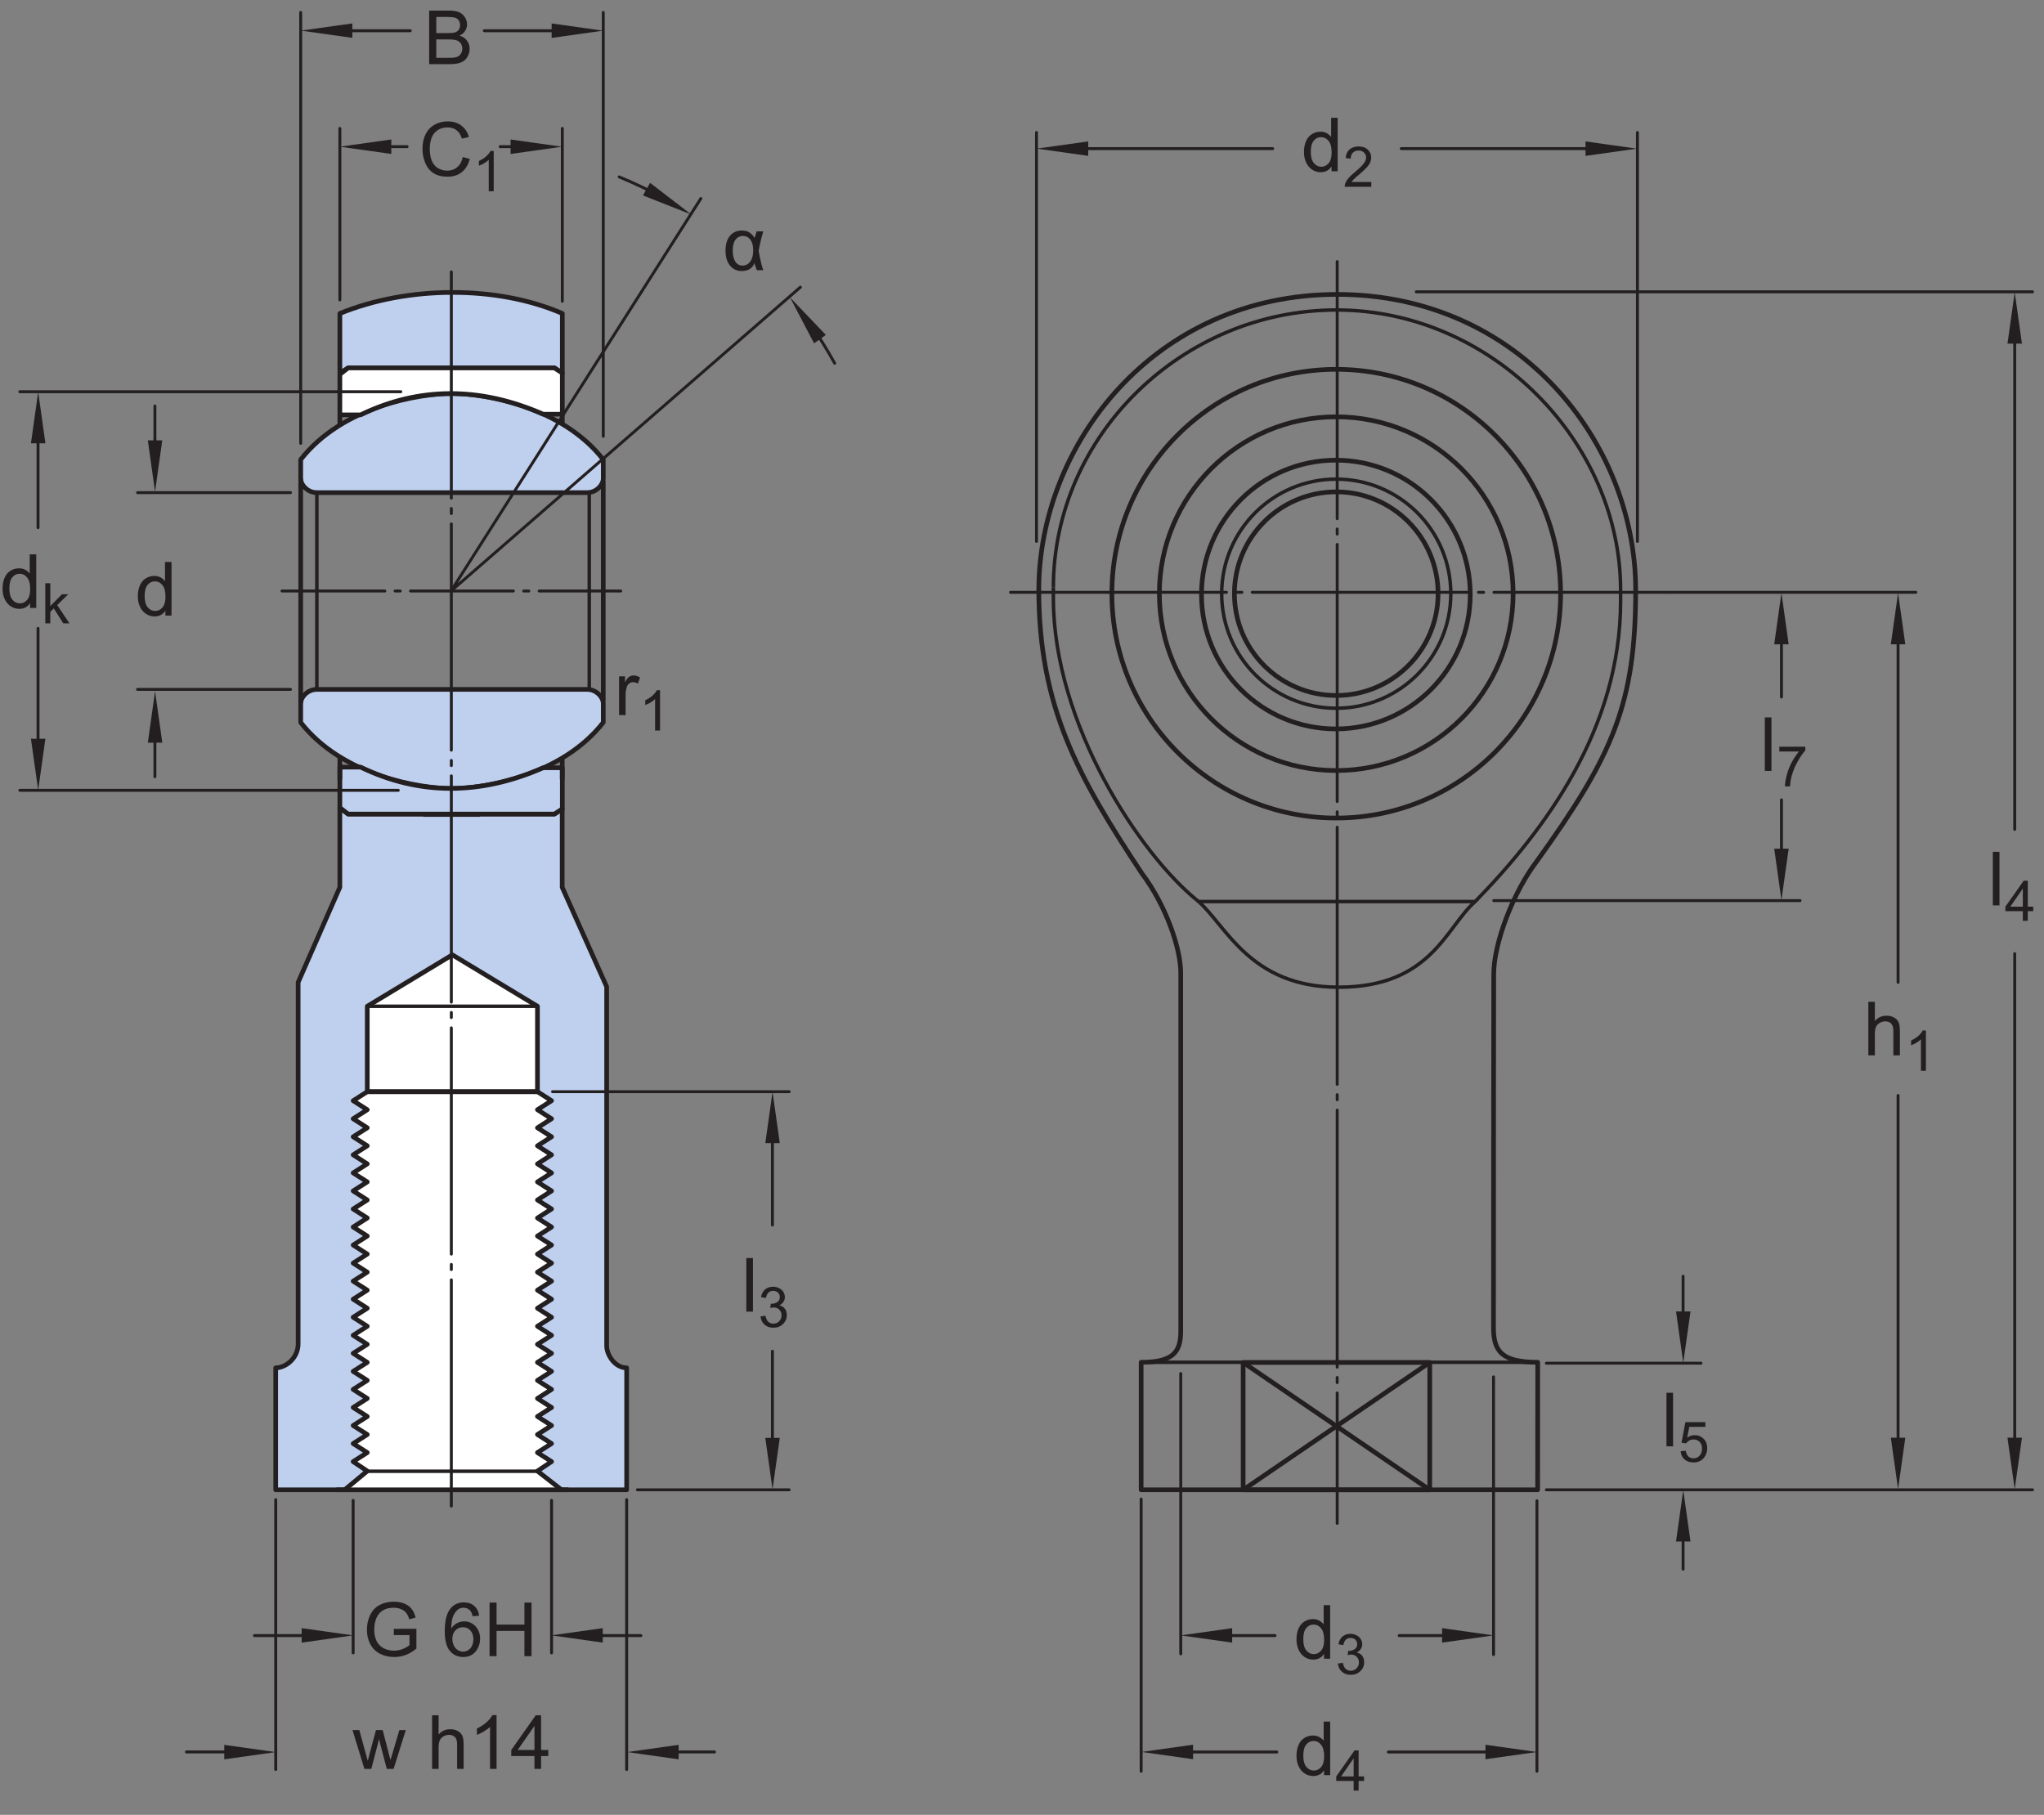 <?xml version="1.0" encoding="UTF-8"?>
<svg xmlns="http://www.w3.org/2000/svg" xmlns:xlink="http://www.w3.org/1999/xlink" width="327.898pt" height="291.15pt" viewBox="0 0 327.898 291.15" version="1.1">
<rect x="0" y="0" width="327.898" height="291.15" fill="#808080" stroke="none"/>
<defs>
<g>
<symbol overflow="visible" id="glyph0-0">
<path style="stroke:none;" d="M 1.5 0 L 1.5 -7.5 L 7.5 -7.5 L 7.5 0 Z M 1.688 -0.188 L 7.312 -0.188 L 7.312 -7.312 L 1.688 -7.312 Z M 1.688 -0.188 "/>
</symbol>
<symbol overflow="visible" id="glyph0-1">
<path style="stroke:none;" d="M 4.828 0 L 4.828 -0.781 C 4.43 -0.164 3.852 0.141 3.094 0.141 C 2.594 0.141 2.133 0.004 1.719 -0.266 C 1.301 -0.547 0.977 -0.93 0.75 -1.422 C 0.52 -1.91 0.406 -2.473 0.406 -3.109 C 0.406 -3.723 0.508 -4.285 0.719 -4.797 C 0.926 -5.305 1.238 -5.691 1.656 -5.953 C 2.07 -6.223 2.535 -6.359 3.047 -6.359 C 3.422 -6.359 3.754 -6.281 4.047 -6.125 C 4.336 -5.969 4.578 -5.766 4.766 -5.516 L 4.766 -8.594 L 5.812 -8.594 L 5.812 0 Z M 1.5 -3.109 C 1.5 -2.305 1.664 -1.707 2 -1.312 C 2.332 -0.926 2.727 -0.734 3.188 -0.734 C 3.645 -0.734 4.035 -0.922 4.359 -1.297 C 4.68 -1.672 4.844 -2.242 4.844 -3.016 C 4.844 -3.867 4.676 -4.492 4.344 -4.891 C 4.02 -5.285 3.617 -5.484 3.141 -5.484 C 2.672 -5.484 2.281 -5.289 1.969 -4.906 C 1.656 -4.531 1.5 -3.93 1.5 -3.109 Z M 1.5 -3.109 "/>
</symbol>
<symbol overflow="visible" id="glyph0-2">
<path style="stroke:none;" d="M 0.875 0 L 0.875 -8.594 L 4.109 -8.594 C 4.766 -8.594 5.289 -8.504 5.688 -8.328 C 6.082 -8.148 6.391 -7.879 6.609 -7.516 C 6.836 -7.16 6.953 -6.785 6.953 -6.391 C 6.953 -6.023 6.852 -5.68 6.656 -5.359 C 6.457 -5.035 6.156 -4.773 5.75 -4.578 C 6.27 -4.422 6.664 -4.156 6.938 -3.781 C 7.219 -3.414 7.359 -2.984 7.359 -2.484 C 7.359 -2.086 7.273 -1.711 7.109 -1.359 C 6.941 -1.016 6.734 -0.75 6.484 -0.562 C 6.234 -0.375 5.914 -0.234 5.531 -0.141 C 5.156 -0.047 4.695 0 4.156 0 Z M 2.016 -4.984 L 3.875 -4.984 C 4.375 -4.984 4.734 -5.016 4.953 -5.078 C 5.242 -5.16 5.461 -5.301 5.609 -5.5 C 5.754 -5.707 5.828 -5.961 5.828 -6.266 C 5.828 -6.547 5.758 -6.797 5.625 -7.016 C 5.488 -7.234 5.289 -7.379 5.031 -7.453 C 4.781 -7.535 4.348 -7.578 3.734 -7.578 L 2.016 -7.578 Z M 2.016 -1.016 L 4.156 -1.016 C 4.52 -1.016 4.773 -1.031 4.922 -1.062 C 5.191 -1.102 5.41 -1.176 5.578 -1.281 C 5.754 -1.395 5.898 -1.555 6.016 -1.766 C 6.129 -1.973 6.188 -2.211 6.188 -2.484 C 6.188 -2.805 6.102 -3.086 5.938 -3.328 C 5.781 -3.566 5.555 -3.734 5.266 -3.828 C 4.973 -3.922 4.551 -3.969 4 -3.969 L 2.016 -3.969 Z M 2.016 -1.016 "/>
</symbol>
<symbol overflow="visible" id="glyph0-3">
<path style="stroke:none;" d="M 0.781 0 L 0.781 -6.219 L 1.734 -6.219 L 1.734 -5.281 C 1.973 -5.719 2.191 -6.004 2.391 -6.141 C 2.598 -6.285 2.828 -6.359 3.078 -6.359 C 3.43 -6.359 3.789 -6.25 4.156 -6.031 L 3.797 -5.047 C 3.535 -5.203 3.281 -5.281 3.031 -5.281 C 2.789 -5.281 2.578 -5.207 2.391 -5.062 C 2.211 -4.926 2.086 -4.734 2.016 -4.484 C 1.891 -4.109 1.828 -3.703 1.828 -3.266 L 1.828 0 Z M 0.781 0 "/>
</symbol>
<symbol overflow="visible" id="glyph0-4">
<path style="stroke:none;" d="M 0.766 0 L 0.766 -8.594 L 1.828 -8.594 L 1.828 0 Z M 0.766 0 "/>
</symbol>
<symbol overflow="visible" id="glyph0-5">
<path style="stroke:none;" d="M 7.062 -3.016 L 8.188 -2.719 C 7.945 -1.789 7.52 -1.082 6.906 -0.594 C 6.289 -0.102 5.535 0.141 4.641 0.141 C 3.711 0.141 2.957 -0.047 2.375 -0.422 C 1.789 -0.797 1.348 -1.336 1.047 -2.047 C 0.742 -2.766 0.594 -3.535 0.594 -4.359 C 0.594 -5.254 0.766 -6.035 1.109 -6.703 C 1.453 -7.367 1.938 -7.875 2.562 -8.219 C 3.195 -8.562 3.895 -8.734 4.656 -8.734 C 5.508 -8.734 6.227 -8.516 6.812 -8.078 C 7.406 -7.641 7.816 -7.023 8.047 -6.234 L 6.922 -5.969 C 6.723 -6.594 6.43 -7.047 6.047 -7.328 C 5.672 -7.617 5.195 -7.766 4.625 -7.766 C 3.969 -7.766 3.414 -7.602 2.969 -7.281 C 2.531 -6.969 2.219 -6.547 2.031 -6.016 C 1.852 -5.484 1.766 -4.93 1.766 -4.359 C 1.766 -3.629 1.867 -2.992 2.078 -2.453 C 2.297 -1.91 2.629 -1.504 3.078 -1.234 C 3.523 -0.961 4.016 -0.828 4.547 -0.828 C 5.18 -0.828 5.719 -1.008 6.156 -1.375 C 6.602 -1.738 6.906 -2.285 7.062 -3.016 Z M 7.062 -3.016 "/>
</symbol>
<symbol overflow="visible" id="glyph0-6">
<path style="stroke:none;" d="M 0.797 0 L 0.797 -8.594 L 1.844 -8.594 L 1.844 -5.516 C 2.332 -6.078 2.953 -6.359 3.703 -6.359 C 4.172 -6.359 4.57 -6.266 4.906 -6.078 C 5.25 -5.898 5.492 -5.648 5.641 -5.328 C 5.785 -5.016 5.859 -4.551 5.859 -3.938 L 5.859 0 L 4.812 0 L 4.812 -3.938 C 4.812 -4.469 4.695 -4.852 4.469 -5.094 C 4.238 -5.332 3.914 -5.453 3.5 -5.453 C 3.188 -5.453 2.891 -5.367 2.609 -5.203 C 2.336 -5.047 2.141 -4.828 2.016 -4.547 C 1.898 -4.273 1.844 -3.895 1.844 -3.406 L 1.844 0 Z M 0.797 0 "/>
</symbol>
<symbol overflow="visible" id="glyph0-7">
<path style="stroke:none;" d="M 4.953 -3.375 L 4.953 -4.375 L 8.578 -4.391 L 8.578 -1.203 C 8.023 -0.754 7.453 -0.414 6.859 -0.188 C 6.266 0.031 5.656 0.141 5.031 0.141 C 4.188 0.141 3.414 -0.035 2.719 -0.391 C 2.031 -0.754 1.508 -1.273 1.156 -1.953 C 0.812 -2.641 0.641 -3.406 0.641 -4.25 C 0.641 -5.094 0.812 -5.875 1.156 -6.594 C 1.508 -7.32 2.016 -7.859 2.672 -8.203 C 3.328 -8.555 4.082 -8.734 4.938 -8.734 C 5.562 -8.734 6.125 -8.633 6.625 -8.438 C 7.125 -8.238 7.516 -7.957 7.797 -7.594 C 8.086 -7.238 8.305 -6.77 8.453 -6.188 L 7.438 -5.906 C 7.301 -6.344 7.133 -6.688 6.938 -6.938 C 6.75 -7.188 6.477 -7.383 6.125 -7.531 C 5.77 -7.688 5.379 -7.766 4.953 -7.766 C 4.43 -7.766 3.977 -7.688 3.594 -7.531 C 3.219 -7.375 2.91 -7.164 2.672 -6.906 C 2.441 -6.645 2.266 -6.359 2.141 -6.047 C 1.922 -5.516 1.812 -4.941 1.812 -4.328 C 1.812 -3.555 1.941 -2.91 2.203 -2.391 C 2.473 -1.879 2.859 -1.5 3.359 -1.25 C 3.859 -1 4.395 -0.875 4.969 -0.875 C 5.457 -0.875 5.938 -0.969 6.406 -1.156 C 6.875 -1.352 7.227 -1.555 7.469 -1.766 L 7.469 -3.375 Z M 4.953 -3.375 "/>
</symbol>
<symbol overflow="visible" id="glyph0-8">
<path style="stroke:none;" d=""/>
</symbol>
<symbol overflow="visible" id="glyph0-9">
<path style="stroke:none;" d="M 5.969 -6.484 L 4.922 -6.406 C 4.828 -6.82 4.695 -7.125 4.531 -7.312 C 4.238 -7.613 3.883 -7.766 3.469 -7.766 C 3.133 -7.766 2.836 -7.672 2.578 -7.484 C 2.254 -7.234 1.992 -6.875 1.797 -6.406 C 1.609 -5.945 1.508 -5.289 1.5 -4.438 C 1.75 -4.82 2.055 -5.109 2.422 -5.297 C 2.797 -5.484 3.188 -5.578 3.594 -5.578 C 4.289 -5.578 4.883 -5.316 5.375 -4.797 C 5.875 -4.273 6.125 -3.609 6.125 -2.797 C 6.125 -2.254 6.004 -1.75 5.766 -1.281 C 5.535 -0.82 5.219 -0.469 4.812 -0.219 C 4.406 0.02 3.945 0.141 3.438 0.141 C 2.551 0.141 1.832 -0.18 1.281 -0.828 C 0.727 -1.473 0.453 -2.535 0.453 -4.016 C 0.453 -5.68 0.758 -6.891 1.375 -7.641 C 1.906 -8.297 2.625 -8.625 3.531 -8.625 C 4.207 -8.625 4.758 -8.43 5.188 -8.047 C 5.625 -7.672 5.883 -7.148 5.969 -6.484 Z M 1.672 -2.781 C 1.672 -2.414 1.742 -2.066 1.891 -1.734 C 2.047 -1.41 2.258 -1.16 2.531 -0.984 C 2.812 -0.805 3.109 -0.719 3.422 -0.719 C 3.859 -0.719 4.238 -0.895 4.562 -1.25 C 4.883 -1.613 5.047 -2.102 5.047 -2.719 C 5.047 -3.312 4.883 -3.781 4.562 -4.125 C 4.25 -4.469 3.852 -4.641 3.375 -4.641 C 2.895 -4.641 2.488 -4.469 2.156 -4.125 C 1.832 -3.781 1.672 -3.332 1.672 -2.781 Z M 1.672 -2.781 "/>
</symbol>
<symbol overflow="visible" id="glyph0-10">
<path style="stroke:none;" d="M 0.969 0 L 0.969 -8.594 L 2.094 -8.594 L 2.094 -5.062 L 6.562 -5.062 L 6.562 -8.594 L 7.703 -8.594 L 7.703 0 L 6.562 0 L 6.562 -4.047 L 2.094 -4.047 L 2.094 0 Z M 0.969 0 "/>
</symbol>
<symbol overflow="visible" id="glyph0-11">
<path style="stroke:none;" d="M 1.938 0 L 0.031 -6.219 L 1.125 -6.219 L 2.109 -2.625 L 2.484 -1.297 C 2.504 -1.359 2.613 -1.785 2.812 -2.578 L 3.797 -6.219 L 4.875 -6.219 L 5.812 -2.609 L 6.125 -1.422 L 6.484 -2.625 L 7.547 -6.219 L 8.578 -6.219 L 6.625 0 L 5.531 0 L 4.547 -3.734 L 4.297 -4.781 L 3.047 0 Z M 1.938 0 "/>
</symbol>
<symbol overflow="visible" id="glyph0-12">
<path style="stroke:none;" d="M 4.469 0 L 3.422 0 L 3.422 -6.719 C 3.16 -6.477 2.82 -6.234 2.406 -5.984 C 2 -5.742 1.633 -5.566 1.312 -5.453 L 1.312 -6.469 C 1.895 -6.75 2.406 -7.082 2.844 -7.469 C 3.289 -7.863 3.609 -8.25 3.797 -8.625 L 4.469 -8.625 Z M 4.469 0 "/>
</symbol>
<symbol overflow="visible" id="glyph0-13">
<path style="stroke:none;" d="M 3.875 0 L 3.875 -2.062 L 0.156 -2.062 L 0.156 -3.031 L 4.078 -8.594 L 4.938 -8.594 L 4.938 -3.031 L 6.094 -3.031 L 6.094 -2.062 L 4.938 -2.062 L 4.938 0 Z M 3.875 -3.031 L 3.875 -6.891 L 1.188 -3.031 Z M 3.875 -3.031 "/>
</symbol>
<symbol overflow="visible" id="glyph1-0">
<path style="stroke:none;" d="M 1.125 0 L 1.125 -5.625 L 5.625 -5.625 L 5.625 0 Z M 1.266 -0.141 L 5.484 -0.141 L 5.484 -5.484 L 1.266 -5.484 Z M 1.266 -0.141 "/>
</symbol>
<symbol overflow="visible" id="glyph1-1">
<path style="stroke:none;" d="M 3.359 0 L 2.562 0 L 2.562 -5.047 C 2.375 -4.859 2.125 -4.672 1.812 -4.484 C 1.5 -4.305 1.223 -4.176 0.984 -4.094 L 0.984 -4.859 C 1.422 -5.055 1.805 -5.301 2.141 -5.594 C 2.473 -5.895 2.707 -6.188 2.844 -6.469 L 3.359 -6.469 Z M 3.359 0 "/>
</symbol>
<symbol overflow="visible" id="glyph1-2">
<path style="stroke:none;" d="M 0.375 -1.703 L 1.172 -1.812 C 1.266 -1.363 1.414 -1.039 1.625 -0.844 C 1.844 -0.645 2.113 -0.547 2.438 -0.547 C 2.801 -0.547 3.109 -0.672 3.359 -0.922 C 3.617 -1.18 3.75 -1.504 3.75 -1.891 C 3.75 -2.254 3.629 -2.551 3.391 -2.781 C 3.16 -3.02 2.863 -3.141 2.5 -3.141 C 2.344 -3.141 2.156 -3.109 1.938 -3.047 L 2.031 -3.75 C 2.082 -3.738 2.125 -3.734 2.156 -3.734 C 2.488 -3.734 2.789 -3.82 3.062 -4 C 3.332 -4.176 3.469 -4.445 3.469 -4.812 C 3.469 -5.102 3.367 -5.344 3.172 -5.531 C 2.973 -5.719 2.719 -5.812 2.406 -5.812 C 2.102 -5.812 1.848 -5.711 1.641 -5.516 C 1.441 -5.328 1.312 -5.039 1.25 -4.656 L 0.453 -4.797 C 0.555 -5.328 0.773 -5.738 1.109 -6.031 C 1.453 -6.32 1.879 -6.469 2.391 -6.469 C 2.742 -6.469 3.066 -6.391 3.359 -6.234 C 3.66 -6.086 3.891 -5.883 4.047 -5.625 C 4.203 -5.363 4.281 -5.086 4.281 -4.797 C 4.281 -4.516 4.203 -4.258 4.047 -4.031 C 3.898 -3.801 3.68 -3.617 3.391 -3.484 C 3.773 -3.398 4.07 -3.219 4.281 -2.938 C 4.488 -2.664 4.594 -2.32 4.594 -1.906 C 4.594 -1.344 4.383 -0.863 3.969 -0.469 C 3.562 -0.082 3.047 0.109 2.422 0.109 C 1.859 0.109 1.391 -0.055 1.016 -0.391 C 0.641 -0.723 0.426 -1.16 0.375 -1.703 Z M 0.375 -1.703 "/>
</symbol>
<symbol overflow="visible" id="glyph1-3">
<path style="stroke:none;" d="M 0.594 0 L 0.594 -6.438 L 1.391 -6.438 L 1.391 -2.766 L 3.266 -4.672 L 4.281 -4.672 L 2.5 -2.938 L 4.469 0 L 3.484 0 L 1.953 -2.391 L 1.391 -1.844 L 1.391 0 Z M 0.594 0 "/>
</symbol>
<symbol overflow="visible" id="glyph1-4">
<path style="stroke:none;" d="M 0.422 -5.594 L 0.422 -6.359 L 4.594 -6.359 L 4.594 -5.75 C 4.188 -5.312 3.781 -4.727 3.375 -4 C 2.969 -3.281 2.656 -2.535 2.438 -1.766 C 2.281 -1.234 2.18 -0.645 2.141 0 L 1.328 0 C 1.336 -0.508 1.438 -1.117 1.625 -1.828 C 1.812 -2.547 2.082 -3.238 2.438 -3.906 C 2.801 -4.57 3.18 -5.133 3.578 -5.594 Z M 0.422 -5.594 "/>
</symbol>
<symbol overflow="visible" id="glyph1-5">
<path style="stroke:none;" d="M 2.906 0 L 2.906 -1.547 L 0.109 -1.547 L 0.109 -2.266 L 3.047 -6.438 L 3.703 -6.438 L 3.703 -2.266 L 4.578 -2.266 L 4.578 -1.547 L 3.703 -1.547 L 3.703 0 Z M 2.906 -2.266 L 2.906 -5.172 L 0.891 -2.266 Z M 2.906 -2.266 "/>
</symbol>
<symbol overflow="visible" id="glyph1-6">
<path style="stroke:none;" d="M 0.375 -1.688 L 1.203 -1.766 C 1.266 -1.359 1.406 -1.051 1.625 -0.844 C 1.852 -0.645 2.125 -0.547 2.438 -0.547 C 2.82 -0.547 3.145 -0.688 3.406 -0.969 C 3.676 -1.258 3.812 -1.641 3.812 -2.109 C 3.812 -2.566 3.68 -2.926 3.422 -3.188 C 3.172 -3.445 2.844 -3.578 2.438 -3.578 C 2.176 -3.578 1.941 -3.516 1.734 -3.391 C 1.535 -3.273 1.375 -3.129 1.25 -2.953 L 0.516 -3.047 L 1.141 -6.359 L 4.344 -6.359 L 4.344 -5.594 L 1.766 -5.594 L 1.422 -3.875 C 1.805 -4.133 2.211 -4.266 2.641 -4.266 C 3.203 -4.266 3.676 -4.07 4.062 -3.688 C 4.445 -3.301 4.641 -2.801 4.641 -2.188 C 4.641 -1.602 4.473 -1.098 4.141 -0.672 C 3.723 -0.148 3.156 0.109 2.438 0.109 C 1.852 0.109 1.375 -0.051 1 -0.375 C 0.633 -0.707 0.426 -1.145 0.375 -1.688 Z M 0.375 -1.688 "/>
</symbol>
<symbol overflow="visible" id="glyph1-7">
<path style="stroke:none;" d="M 4.531 -0.766 L 4.531 0 L 0.266 0 C 0.266 -0.188 0.297 -0.367 0.359 -0.547 C 0.473 -0.836 0.648 -1.125 0.891 -1.406 C 1.129 -1.688 1.473 -2.008 1.922 -2.375 C 2.617 -2.957 3.086 -3.414 3.328 -3.75 C 3.578 -4.082 3.703 -4.398 3.703 -4.703 C 3.703 -5.016 3.586 -5.273 3.359 -5.484 C 3.141 -5.703 2.852 -5.812 2.5 -5.812 C 2.113 -5.812 1.805 -5.695 1.578 -5.469 C 1.348 -5.238 1.234 -4.922 1.234 -4.516 L 0.422 -4.609 C 0.473 -5.211 0.68 -5.672 1.047 -5.984 C 1.41 -6.305 1.898 -6.469 2.516 -6.469 C 3.129 -6.469 3.613 -6.297 3.969 -5.953 C 4.332 -5.609 4.516 -5.188 4.516 -4.688 C 4.516 -4.426 4.461 -4.172 4.359 -3.922 C 4.254 -3.672 4.078 -3.406 3.828 -3.125 C 3.586 -2.852 3.188 -2.477 2.625 -2 C 2.145 -1.602 1.836 -1.332 1.703 -1.188 C 1.566 -1.039 1.457 -0.898 1.375 -0.766 Z M 4.531 -0.766 "/>
</symbol>
<symbol overflow="visible" id="glyph2-0">
<path style="stroke:none;" d="M 1.5 0 L 1.5 -7.5 L 7.5 -7.5 L 7.5 0 Z M 1.688 -0.188 L 7.312 -0.188 L 7.312 -7.312 L 1.688 -7.312 Z M 1.688 -0.188 "/>
</symbol>
<symbol overflow="visible" id="glyph2-1">
<path style="stroke:none;" d="M 5.406 -6.219 L 6.484 -6.219 C 6.211 -5.363 5.961 -4.328 5.734 -3.109 C 6.004 -1.598 6.254 -0.562 6.484 0 L 5.438 0 C 5.27 -0.395 5.145 -0.773 5.062 -1.141 C 4.738 -0.285 4.062 0.141 3.031 0.141 C 2.25 0.141 1.617 -0.148 1.141 -0.734 C 0.66 -1.328 0.422 -2.125 0.422 -3.125 C 0.422 -4.156 0.66 -4.953 1.141 -5.516 C 1.617 -6.078 2.254 -6.359 3.047 -6.359 C 3.535 -6.359 3.93 -6.258 4.234 -6.062 C 4.547 -5.863 4.832 -5.566 5.094 -5.172 C 5.125 -5.305 5.227 -5.656 5.406 -6.219 Z M 3.219 -5.484 C 2.719 -5.484 2.316 -5.281 2.016 -4.875 C 1.723 -4.469 1.578 -3.883 1.578 -3.125 C 1.578 -2.375 1.719 -1.785 2 -1.359 C 2.281 -0.941 2.664 -0.734 3.156 -0.734 C 3.645 -0.734 4.051 -0.941 4.375 -1.359 C 4.695 -1.773 4.859 -2.379 4.859 -3.172 C 4.859 -3.93 4.707 -4.504 4.406 -4.891 C 4.102 -5.285 3.707 -5.484 3.219 -5.484 Z M 3.219 -5.484 "/>
</symbol>
</g>
</defs>
<g id="surface1">
<path style=" stroke:none;fill-rule:nonzero;fill:rgb(74.864%,81.065%,93.063%);fill-opacity:1;" d="M 72.574 239.004 L 100.527 239.004 L 100.527 219.438 C 98.656 219.438 97.32 217.379 97.32 215.895 L 97.32 158.297 L 90.188 142.348 L 90.188 129.77 L 88.945 130.594 L 55.844 130.594 L 54.516 129.562 L 54.516 142.348 L 47.828 157.59 L 47.828 215.676 C 47.77 217.945 45.805 219.438 44.23 219.438 L 44.23 239.004 "/>
<path style="fill:none;stroke-width:7.48;stroke-linecap:butt;stroke-linejoin:round;stroke:rgb(13.73%,12.16%,12.549%);stroke-opacity:1;stroke-miterlimit:1;" d="M 725.742 521.461 L 1005.273 521.461 L 1005.273 717.125 C 986.562 717.125 973.203 737.711 973.203 752.555 L 973.203 1328.531 L 901.875 1488.023 L 901.875 1613.805 L 889.453 1605.562 L 558.438 1605.562 L 545.156 1615.875 L 545.156 1488.023 L 478.281 1335.602 L 478.281 754.742 C 477.695 732.047 458.047 717.125 442.305 717.125 L 442.305 521.461 Z M 725.742 521.461 " transform="matrix(0.1,0,0,-0.1,0,291.15)"/>
<path style=" stroke:none;fill-rule:nonzero;fill:rgb(74.864%,81.065%,93.063%);fill-opacity:1;" d="M 72.516 79.031 L 94.176 79.031 C 95.707 79.031 96.773 77.734 96.773 76.793 L 96.773 73.73 C 90.055 65.133 77.688 63.129 72.516 63.129 L 72.496 63.129 C 67.32 63.129 54.953 65.133 48.238 73.73 L 48.238 76.793 C 48.238 77.734 49.301 79.031 50.832 79.031 L 72.496 79.031 "/>
<path style="fill:none;stroke-width:7.48;stroke-linecap:butt;stroke-linejoin:round;stroke:rgb(13.73%,12.16%,12.549%);stroke-opacity:1;stroke-miterlimit:1;" d="M 725.156 2121.188 L 941.758 2121.188 C 957.07 2121.188 967.734 2134.156 967.734 2143.57 L 967.734 2174.195 C 900.547 2260.172 776.875 2280.211 725.156 2280.211 L 724.961 2280.211 C 673.203 2280.211 549.531 2260.172 482.383 2174.195 L 482.383 2143.57 C 482.383 2134.156 493.008 2121.188 508.32 2121.188 Z M 725.156 2121.188 " transform="matrix(0.1,0,0,-0.1,0,291.15)"/>
<path style=" stroke:none;fill-rule:nonzero;fill:rgb(74.864%,81.065%,93.063%);fill-opacity:1;" d="M 72.516 110.598 L 94.176 110.598 C 95.707 110.598 96.773 111.895 96.773 112.836 L 96.773 115.898 C 90.055 124.496 77.688 126.5 72.516 126.5 L 72.496 126.5 C 67.32 126.5 54.953 124.496 48.238 115.898 L 48.238 112.836 C 48.238 111.895 49.301 110.598 50.832 110.598 L 72.496 110.598 "/>
<path style="fill:none;stroke-width:7.48;stroke-linecap:butt;stroke-linejoin:round;stroke:rgb(13.73%,12.16%,12.549%);stroke-opacity:1;stroke-miterlimit:1;" d="M 725.156 1805.523 L 941.758 1805.523 C 957.07 1805.523 967.734 1792.555 967.734 1783.141 L 967.734 1752.516 C 900.547 1666.539 776.875 1646.5 725.156 1646.5 L 724.961 1646.5 C 673.203 1646.5 549.531 1666.539 482.383 1752.516 L 482.383 1783.141 C 482.383 1792.555 493.008 1805.523 508.32 1805.523 Z M 725.156 1805.523 " transform="matrix(0.1,0,0,-0.1,0,291.15)"/>
<path style=" stroke:none;fill-rule:nonzero;fill:rgb(74.864%,81.065%,93.063%);fill-opacity:1;" d="M 90.207 129.77 L 88.945 130.594 L 55.844 130.594 L 54.52 129.562 L 54.52 123.066 L 57.848 123.066 C 67.23 127.605 77.027 127.605 87.137 123.168 L 90.207 123.168 "/>
<path style="fill:none;stroke-width:7.48;stroke-linecap:butt;stroke-linejoin:round;stroke:rgb(13.73%,12.16%,12.549%);stroke-opacity:1;stroke-miterlimit:1;" d="M 902.07 1613.805 L 889.453 1605.562 L 558.438 1605.562 L 545.195 1615.875 L 545.195 1680.836 L 578.477 1680.836 C 672.305 1635.445 770.273 1635.445 871.367 1679.82 L 902.07 1679.82 Z M 902.07 1613.805 " transform="matrix(0.1,0,0,-0.1,0,291.15)"/>
<path style=" stroke:none;fill-rule:nonzero;fill:rgb(74.864%,81.065%,93.063%);fill-opacity:1;" d="M 54.52 59.852 L 54.52 50.289 C 65.414 45.832 79.723 45.742 90.207 50.289 L 90.207 59.852 L 88.945 59.027 L 55.84 59.027 "/>
<path style="fill:none;stroke-width:7.48;stroke-linecap:butt;stroke-linejoin:round;stroke:rgb(13.73%,12.16%,12.549%);stroke-opacity:1;stroke-miterlimit:1;" d="M 545.195 2312.984 L 545.195 2408.609 C 654.141 2453.18 797.227 2454.078 902.07 2408.609 L 902.07 2312.984 L 889.453 2321.227 L 558.398 2321.227 Z M 545.195 2312.984 " transform="matrix(0.1,0,0,-0.1,0,291.15)"/>
<path style=" stroke:none;fill-rule:nonzero;fill:rgb(100%,100%,100%);fill-opacity:1;" d="M 90.055 238.988 L 86.219 236.062 L 86.219 235.926 L 88.48 234.48 L 86.219 233.031 L 88.48 231.586 L 86.219 230.137 L 88.48 228.691 L 86.219 227.242 L 88.48 225.797 L 86.219 224.348 L 88.48 222.898 L 86.219 221.449 L 88.48 220.004 L 86.219 218.559 L 88.48 217.109 L 86.219 215.664 L 88.48 214.219 L 86.219 212.766 L 88.48 211.32 L 86.219 209.875 L 88.48 208.426 L 86.219 206.977 L 88.48 205.531 L 86.219 204.086 L 88.48 202.637 L 86.219 201.188 L 88.48 199.738 L 86.219 198.293 L 88.48 196.848 L 86.219 195.398 L 88.48 193.953 L 86.219 192.508 L 88.48 191.055 L 86.219 189.609 L 88.48 188.164 L 86.219 186.715 L 88.48 185.266 L 86.219 183.816 L 88.48 182.371 L 86.219 180.926 L 88.48 179.477 L 86.219 178.027 L 88.48 176.582 L 86.219 175.137 L 58.918 175.137 L 56.652 176.582 L 58.918 178.027 L 56.652 179.477 L 58.918 180.926 L 56.652 182.371 L 58.918 183.816 L 56.652 185.266 L 58.918 186.715 L 56.652 188.164 L 58.918 189.609 L 56.652 191.055 L 58.918 192.508 L 56.652 193.953 L 58.918 195.398 L 56.652 196.848 L 58.918 198.293 L 56.652 199.738 L 58.918 201.188 L 56.652 202.637 L 58.918 204.086 L 56.652 205.531 L 58.918 206.977 L 56.652 208.426 L 58.918 209.875 L 56.652 211.32 L 58.918 212.766 L 56.652 214.219 L 58.918 215.664 L 56.652 217.109 L 58.918 218.559 L 56.652 220.004 L 58.918 221.449 L 56.652 222.898 L 58.918 224.348 L 56.652 225.797 L 58.918 227.242 L 56.652 228.691 L 58.918 230.137 L 56.652 231.586 L 58.918 233.031 L 56.652 234.48 L 58.918 235.926 L 58.918 236.062 L 55.305 238.988 "/>
<path style=" stroke:none;fill-rule:nonzero;fill:rgb(100%,100%,100%);fill-opacity:1;" d="M 86.219 175.137 L 86.219 161.43 L 72.566 153.18 L 58.918 161.43 L 58.918 175.137 "/>
<path style="fill:none;stroke-width:7.48;stroke-linecap:butt;stroke-linejoin:round;stroke:rgb(13.73%,12.16%,12.549%);stroke-opacity:1;stroke-miterlimit:1;" d="M 862.188 1160.133 L 862.188 1297.203 L 725.664 1379.703 L 589.18 1297.203 L 589.18 1160.133 Z M 862.188 1160.133 " transform="matrix(0.1,0,0,-0.1,0,291.15)"/>
<path style=" stroke:none;fill-rule:nonzero;fill:rgb(100%,100%,100%);fill-opacity:1;" d="M 90.207 59.852 L 88.945 59.027 L 55.844 59.027 L 54.52 60.059 L 54.52 66.555 L 57.848 66.555 C 67.23 62.016 77.027 62.016 87.137 66.449 L 90.207 66.449 "/>
<path style="fill:none;stroke-width:7.48;stroke-linecap:butt;stroke-linejoin:round;stroke:rgb(13.73%,12.16%,12.549%);stroke-opacity:1;stroke-miterlimit:1;" d="M 902.07 2312.984 L 889.453 2321.227 L 558.438 2321.227 L 545.195 2310.914 L 545.195 2245.953 L 578.477 2245.953 C 672.305 2291.344 770.273 2291.344 871.367 2247.008 L 902.07 2247.008 Z M 902.07 2312.984 " transform="matrix(0.1,0,0,-0.1,0,291.15)"/>
<path style="fill:none;stroke-width:5.61;stroke-linecap:butt;stroke-linejoin:round;stroke:rgb(13.73%,12.16%,12.549%);stroke-opacity:1;stroke-miterlimit:1;" d="M 945.312 2121.188 L 945.312 1963.375 " transform="matrix(0.1,0,0,-0.1,0,291.15)"/>
<path style="fill:none;stroke-width:5.61;stroke-linecap:butt;stroke-linejoin:round;stroke:rgb(13.73%,12.16%,12.549%);stroke-opacity:1;stroke-miterlimit:1;" d="M 508.32 2121.188 L 508.32 1963.375 " transform="matrix(0.1,0,0,-0.1,0,291.15)"/>
<path style="fill:none;stroke-width:5.61;stroke-linecap:butt;stroke-linejoin:round;stroke:rgb(13.73%,12.16%,12.549%);stroke-opacity:1;stroke-miterlimit:1;" d="M 945.312 1805.523 L 945.312 1963.375 " transform="matrix(0.1,0,0,-0.1,0,291.15)"/>
<path style="fill:none;stroke-width:5.61;stroke-linecap:butt;stroke-linejoin:round;stroke:rgb(13.73%,12.16%,12.549%);stroke-opacity:1;stroke-miterlimit:1;" d="M 508.32 1805.523 L 508.32 1963.375 " transform="matrix(0.1,0,0,-0.1,0,291.15)"/>
<path style="fill:none;stroke-width:5.61;stroke-linecap:butt;stroke-linejoin:round;stroke:rgb(13.73%,12.16%,12.549%);stroke-opacity:1;stroke-miterlimit:4;" d="M 589.18 551.227 L 862.188 551.227 " transform="matrix(0.1,0,0,-0.1,0,291.15)"/>
<path style="fill:none;stroke-width:5.61;stroke-linecap:butt;stroke-linejoin:round;stroke:rgb(13.73%,12.16%,12.549%);stroke-opacity:1;stroke-miterlimit:1;" d="M 589.18 1297.203 L 862.188 1297.203 " transform="matrix(0.1,0,0,-0.1,0,291.15)"/>
<path style="fill:none;stroke-width:7.48;stroke-linecap:butt;stroke-linejoin:round;stroke:rgb(13.73%,12.16%,12.549%);stroke-opacity:1;stroke-miterlimit:4;" d="M 900.547 521.617 L 862.188 551.539 L 884.805 566.695 L 862.188 581.188 L 884.805 595.641 L 862.188 610.133 L 884.805 624.586 L 862.188 639.078 L 884.805 653.531 L 862.188 668.023 L 884.805 682.516 L 862.188 697.008 L 884.805 711.461 L 862.188 725.914 L 884.805 740.406 L 862.188 754.859 L 884.805 769.312 L 862.188 783.844 L 884.805 798.297 L 862.188 812.75 L 884.805 827.242 L 862.188 841.734 L 884.805 856.188 L 862.188 870.641 L 884.805 885.133 L 862.188 899.625 L 884.805 914.117 L 862.188 928.57 L 884.805 943.023 L 862.188 957.516 L 884.805 971.969 L 862.188 986.422 L 884.805 1000.953 L 862.188 1015.406 L 884.805 1029.859 L 862.188 1044.352 L 884.805 1058.844 L 862.188 1073.336 L 884.805 1087.789 L 862.188 1102.242 L 884.805 1116.734 L 862.188 1131.227 L 884.805 1145.68 L 862.188 1160.133 L 589.18 1160.133 L 566.523 1145.68 L 589.18 1131.227 L 566.523 1116.734 L 589.18 1102.242 L 566.523 1087.789 L 589.18 1073.336 L 566.523 1058.844 L 589.18 1044.352 L 566.523 1029.859 L 589.18 1015.406 L 566.523 1000.953 L 589.18 986.422 L 566.523 971.969 L 589.18 957.516 L 566.523 943.023 L 589.18 928.57 L 566.523 914.117 L 589.18 899.625 L 566.523 885.133 L 589.18 870.641 L 566.523 856.188 L 589.18 841.734 L 566.523 827.242 L 589.18 812.75 L 566.523 798.297 L 589.18 783.844 L 566.523 769.312 L 589.18 754.859 L 566.523 740.406 L 589.18 725.914 L 566.523 711.461 L 589.18 697.008 L 566.523 682.516 L 589.18 668.023 L 566.523 653.531 L 589.18 639.078 L 566.523 624.586 L 589.18 610.133 L 566.523 595.641 L 589.18 581.188 L 566.523 566.695 L 589.18 551.539 L 553.047 521.617 " transform="matrix(0.1,0,0,-0.1,0,291.15)"/>
<path style="fill:none;stroke-width:7.48;stroke-linecap:butt;stroke-linejoin:round;stroke:rgb(13.73%,12.16%,12.549%);stroke-opacity:1;stroke-miterlimit:1;" d="M 770.117 1604.898 L 679.336 1604.898 " transform="matrix(0.1,0,0,-0.1,0,291.15)"/>
<path style="fill:none;stroke-width:7.48;stroke-linecap:butt;stroke-linejoin:round;stroke:rgb(13.73%,12.16%,12.549%);stroke-opacity:1;stroke-miterlimit:1;" d="M 545.195 1661.148 L 545.195 1699.508 " transform="matrix(0.1,0,0,-0.1,0,291.15)"/>
<path style="fill:none;stroke-width:7.48;stroke-linecap:butt;stroke-linejoin:round;stroke:rgb(13.73%,12.16%,12.549%);stroke-opacity:1;stroke-miterlimit:1;" d="M 901.914 1661.148 L 901.914 1695.953 " transform="matrix(0.1,0,0,-0.1,0,291.15)"/>
<path style="fill:none;stroke-width:7.48;stroke-linecap:butt;stroke-linejoin:round;stroke:rgb(13.73%,12.16%,12.549%);stroke-opacity:1;stroke-miterlimit:1;" d="M 482.383 2143.609 L 482.383 1963.375 " transform="matrix(0.1,0,0,-0.1,0,291.15)"/>
<path style="fill:none;stroke-width:7.48;stroke-linecap:butt;stroke-linejoin:round;stroke:rgb(13.73%,12.16%,12.549%);stroke-opacity:1;stroke-miterlimit:1;" d="M 967.734 2140.055 L 967.734 1963.375 " transform="matrix(0.1,0,0,-0.1,0,291.15)"/>
<path style="fill:none;stroke-width:7.48;stroke-linecap:butt;stroke-linejoin:round;stroke:rgb(13.73%,12.16%,12.549%);stroke-opacity:1;stroke-miterlimit:1;" d="M 482.383 1783.141 L 482.383 1963.375 " transform="matrix(0.1,0,0,-0.1,0,291.15)"/>
<path style="fill:none;stroke-width:7.48;stroke-linecap:butt;stroke-linejoin:round;stroke:rgb(13.73%,12.16%,12.549%);stroke-opacity:1;stroke-miterlimit:1;" d="M 967.734 1786.656 L 967.734 1963.375 " transform="matrix(0.1,0,0,-0.1,0,291.15)"/>
<path style="fill:none;stroke-width:7.48;stroke-linecap:butt;stroke-linejoin:round;stroke:rgb(13.73%,12.16%,12.549%);stroke-opacity:1;stroke-miterlimit:1;" d="M 539.57 521.461 L 911.797 521.461 " transform="matrix(0.1,0,0,-0.1,0,291.15)"/>
<path style="fill:none;stroke-width:7.48;stroke-linecap:butt;stroke-linejoin:round;stroke:rgb(13.73%,12.16%,12.549%);stroke-opacity:1;stroke-miterlimit:1;" d="M 545.195 2245.953 L 545.195 2229.469 " transform="matrix(0.1,0,0,-0.1,0,291.15)"/>
<path style="fill:none;stroke-width:7.48;stroke-linecap:butt;stroke-linejoin:round;stroke:rgb(13.73%,12.16%,12.549%);stroke-opacity:1;stroke-miterlimit:1;" d="M 902.07 2247.008 L 902.07 2230.484 " transform="matrix(0.1,0,0,-0.1,0,291.15)"/>
<path style="fill:none;stroke-width:4.68;stroke-linecap:round;stroke-linejoin:round;stroke:rgb(13.73%,12.16%,12.549%);stroke-opacity:1;stroke-miterlimit:1;" d="M 563.789 2676.227 L 653.047 2676.227 " transform="matrix(0.1,0,0,-0.1,0,291.15)"/>
<path style="fill:none;stroke-width:4.68;stroke-linecap:round;stroke-linejoin:round;stroke:rgb(13.73%,12.16%,12.549%);stroke-opacity:1;stroke-miterlimit:1;" d="M 937.07 287.594 L 1028.164 287.594 " transform="matrix(0.1,0,0,-0.1,0,291.15)"/>
<path style="fill:none;stroke-width:4.68;stroke-linecap:round;stroke-linejoin:round;stroke:rgb(13.73%,12.16%,12.549%);stroke-opacity:1;stroke-miterlimit:1;" d="M 542.656 2862.203 L 658.203 2862.203 " transform="matrix(0.1,0,0,-0.1,0,291.15)"/>
<path style="fill:none;stroke-width:4.68;stroke-linecap:round;stroke-linejoin:round;stroke:rgb(13.73%,12.16%,12.549%);stroke-opacity:1;stroke-miterlimit:1;" d="M 776.953 2862.203 L 892.773 2862.203 " transform="matrix(0.1,0,0,-0.1,0,291.15)"/>
<path style="fill:none;stroke-width:4.68;stroke-linecap:round;stroke-linejoin:round;stroke:rgb(13.73%,12.16%,12.549%);stroke-opacity:1;stroke-miterlimit:1;" d="M 248.516 2260.172 L 248.516 2167.555 " transform="matrix(0.1,0,0,-0.1,0,291.15)"/>
<path style="fill:none;stroke-width:4.68;stroke-linecap:round;stroke-linejoin:round;stroke:rgb(13.73%,12.16%,12.549%);stroke-opacity:1;stroke-miterlimit:1;" d="M 248.516 1763.766 L 248.516 1665.406 " transform="matrix(0.1,0,0,-0.1,0,291.15)"/>
<path style="fill:none;stroke-width:4.68;stroke-linecap:round;stroke-linejoin:round;stroke:rgb(13.73%,12.16%,12.549%);stroke-opacity:1;stroke-miterlimit:1;" d="M 902.07 2705.445 L 902.07 2428.258 " transform="matrix(0.1,0,0,-0.1,0,291.15)"/>
<path style="fill:none;stroke-width:4.68;stroke-linecap:round;stroke-linejoin:round;stroke:rgb(13.73%,12.16%,12.549%);stroke-opacity:1;stroke-miterlimit:1;" d="M 545.195 2705.445 L 545.195 2430.328 " transform="matrix(0.1,0,0,-0.1,0,291.15)"/>
<path style="fill:none;stroke-width:4.68;stroke-linecap:round;stroke-linejoin:round;stroke:rgb(13.73%,12.16%,12.549%);stroke-opacity:1;stroke-miterlimit:1;" d="M 1239.141 743.766 L 1239.141 575.953 " transform="matrix(0.1,0,0,-0.1,0,291.15)"/>
<path style="fill:none;stroke-width:4.68;stroke-linecap:round;stroke-linejoin:round;stroke:rgb(13.73%,12.16%,12.549%);stroke-opacity:1;stroke-miterlimit:1;" d="M 1239.141 1109.859 L 1239.141 946.227 " transform="matrix(0.1,0,0,-0.1,0,291.15)"/>
<path style="fill:none;stroke-width:4.68;stroke-linecap:round;stroke-linejoin:round;stroke:rgb(13.73%,12.16%,12.549%);stroke-opacity:1;stroke-miterlimit:1;" d="M 61.016 1903.414 L 61.016 1690.953 " transform="matrix(0.1,0,0,-0.1,0,291.15)"/>
<path style="fill:none;stroke-width:4.68;stroke-linecap:round;stroke-linejoin:round;stroke:rgb(13.73%,12.16%,12.549%);stroke-opacity:1;stroke-miterlimit:1;" d="M 61.016 2231.461 L 61.016 2065.016 " transform="matrix(0.1,0,0,-0.1,0,291.15)"/>
<path style="fill:none;stroke-width:4.68;stroke-linecap:round;stroke-linejoin:round;stroke:rgb(13.73%,12.16%,12.549%);stroke-opacity:1;stroke-miterlimit:1;" d="M 802.344 2676.227 L 880.039 2676.227 " transform="matrix(0.1,0,0,-0.1,0,291.15)"/>
<path style="fill:none;stroke-width:4.68;stroke-linecap:round;stroke-linejoin:round;stroke:rgb(13.73%,12.16%,12.549%);stroke-opacity:1;stroke-miterlimit:1;" d="M 967.734 2891.539 L 967.734 2211.539 " transform="matrix(0.1,0,0,-0.1,0,291.15)"/>
<path style="fill:none;stroke-width:4.68;stroke-linecap:round;stroke-linejoin:round;stroke:rgb(13.73%,12.16%,12.549%);stroke-opacity:1;stroke-miterlimit:1;" d="M 482.383 2891.539 L 482.383 2200.289 " transform="matrix(0.1,0,0,-0.1,0,291.15)"/>
<path style="fill:none;stroke-width:4.68;stroke-linecap:round;stroke-linejoin:round;stroke:rgb(13.73%,12.16%,12.549%);stroke-opacity:1;stroke-miterlimit:1;" d="M 220.664 2121.188 L 466.016 2121.188 " transform="matrix(0.1,0,0,-0.1,0,291.15)"/>
<path style="fill:none;stroke-width:4.68;stroke-linecap:round;stroke-linejoin:round;stroke:rgb(13.73%,12.16%,12.549%);stroke-opacity:1;stroke-miterlimit:1;" d="M 220.664 1805.523 L 466.016 1805.523 " transform="matrix(0.1,0,0,-0.1,0,291.15)"/>
<path style="fill:none;stroke-width:4.68;stroke-linecap:round;stroke-linejoin:round;stroke:rgb(13.73%,12.16%,12.549%);stroke-opacity:1;stroke-miterlimit:1;" d="M 31.836 2283.062 L 643.008 2283.062 " transform="matrix(0.1,0,0,-0.1,0,291.15)"/>
<path style="fill:none;stroke-width:4.68;stroke-linecap:round;stroke-linejoin:round;stroke:rgb(13.73%,12.16%,12.549%);stroke-opacity:1;stroke-miterlimit:1;" d="M 31.836 1643.648 L 638.906 1643.648 " transform="matrix(0.1,0,0,-0.1,0,291.15)"/>
<path style="fill:none;stroke-width:4.68;stroke-linecap:round;stroke-linejoin:round;stroke:rgb(13.73%,12.16%,12.549%);stroke-opacity:1;stroke-miterlimit:1;" d="M 1124.297 2593.023 L 723.477 1963.336 L 1283.984 2450.797 " transform="matrix(0.1,0,0,-0.1,0,291.15)"/>
<path style="fill:none;stroke-width:4.68;stroke-linecap:round;stroke-linejoin:round;stroke:rgb(13.73%,12.16%,12.549%);stroke-opacity:1;stroke-miterlimit:1;" d="M 884.805 504.469 L 884.805 259.82 " transform="matrix(0.1,0,0,-0.1,0,291.15)"/>
<path style="fill:none;stroke-width:4.68;stroke-linecap:round;stroke-linejoin:round;stroke:rgb(13.73%,12.16%,12.549%);stroke-opacity:1;stroke-miterlimit:1;" d="M 566.523 504.469 L 566.523 259.82 " transform="matrix(0.1,0,0,-0.1,0,291.15)"/>
<path style="fill:none;stroke-width:4.68;stroke-linecap:round;stroke-linejoin:round;stroke:rgb(13.73%,12.16%,12.549%);stroke-opacity:1;stroke-miterlimit:1;" d="M 1022.539 521.461 L 1265.977 521.461 " transform="matrix(0.1,0,0,-0.1,0,291.15)"/>
<path style="fill:none;stroke-width:4.68;stroke-linecap:round;stroke-linejoin:round;stroke:rgb(13.73%,12.16%,12.549%);stroke-opacity:1;stroke-miterlimit:1;" d="M 886.406 1160.133 L 1265.977 1160.133 " transform="matrix(0.1,0,0,-0.1,0,291.15)"/>
<path style="fill:none;stroke-width:4.68;stroke-linecap:round;stroke-linejoin:round;stroke:rgb(13.73%,12.16%,12.549%);stroke-opacity:1;stroke-miterlimit:1;" d="M 408.164 287.594 L 518.555 287.594 " transform="matrix(0.1,0,0,-0.1,0,291.15)"/>
<path style="fill:none;stroke-width:4.68;stroke-linecap:round;stroke-linejoin:round;stroke:rgb(13.73%,12.16%,12.549%);stroke-opacity:1;stroke-miterlimit:1;" d="M 299.141 100.953 L 391.953 100.953 " transform="matrix(0.1,0,0,-0.1,0,291.15)"/>
<path style="fill:none;stroke-width:4.68;stroke-linecap:round;stroke-linejoin:round;stroke:rgb(13.73%,12.16%,12.549%);stroke-opacity:1;stroke-miterlimit:1;" d="M 1005.273 505.68 L 1005.273 72.75 " transform="matrix(0.1,0,0,-0.1,0,291.15)"/>
<path style="fill:none;stroke-width:4.68;stroke-linecap:round;stroke-linejoin:round;stroke:rgb(13.73%,12.16%,12.549%);stroke-opacity:1;stroke-miterlimit:1;" d="M 442.305 505.68 L 442.305 72.75 " transform="matrix(0.1,0,0,-0.1,0,291.15)"/>
<path style="fill:none;stroke-width:4.68;stroke-linecap:round;stroke-linejoin:round;stroke:rgb(13.73%,12.16%,12.549%);stroke-opacity:1;stroke-miterlimit:1;" d="M 1061.133 100.953 L 1146.25 100.953 " transform="matrix(0.1,0,0,-0.1,0,291.15)"/>
<path style="fill:none;stroke-width:4.68;stroke-linecap:round;stroke-linejoin:round;stroke:rgb(13.73%,12.16%,12.549%);stroke-opacity:1;stroke-miterlimit:1;" d="M 993.32 2627.711 C 1019.18 2617.047 1044.336 2604.938 1068.594 2591.461 " transform="matrix(0.1,0,0,-0.1,0,291.15)"/>
<path style="fill:none;stroke-width:4.68;stroke-linecap:round;stroke-linejoin:round;stroke:rgb(13.73%,12.16%,12.549%);stroke-opacity:1;stroke-miterlimit:1;" d="M 1300.547 2390.602 C 1314.336 2370.68 1327.188 2350.055 1338.984 2328.766 " transform="matrix(0.1,0,0,-0.1,0,291.15)"/>
<path style="fill:none;stroke-width:4.68;stroke-linecap:round;stroke-linejoin:round;stroke:rgb(13.73%,12.16%,12.549%);stroke-opacity:1;stroke-dasharray:165,16.5,8.25,16.5;stroke-miterlimit:1;" d="M 452.344 1963.375 L 995.781 1963.375 " transform="matrix(0.1,0,0,-0.1,0,291.15)"/>
<path style="fill:none;stroke-width:4.68;stroke-linecap:round;stroke-linejoin:round;stroke:rgb(13.73%,12.16%,12.549%);stroke-opacity:1;stroke-dasharray:363,16.5,8.25,16.5;stroke-miterlimit:1;" d="M 724.023 2475.289 L 724.023 486.344 " transform="matrix(0.1,0,0,-0.1,0,291.15)"/>
<path style=" stroke:none;fill-rule:nonzero;fill:rgb(13.73%,12.16%,12.549%);fill-opacity:1;" d="M 4.965 71.113 L 6.125 62.859 L 7.285 71.113 "/>
<path style=" stroke:none;fill-rule:nonzero;fill:rgb(13.73%,12.16%,12.549%);fill-opacity:1;" d="M 7.281 118.52 L 6.125 126.773 L 4.965 118.52 "/>
<path style=" stroke:none;fill-rule:nonzero;fill:rgb(13.73%,12.16%,12.549%);fill-opacity:1;" d="M 122.77 183.387 L 123.93 175.133 L 125.09 183.387 "/>
<path style=" stroke:none;fill-rule:nonzero;fill:rgb(13.73%,12.16%,12.549%);fill-opacity:1;" d="M 125.09 230.676 L 123.93 238.93 L 122.77 230.676 "/>
<path style=" stroke:none;fill-rule:nonzero;fill:rgb(13.73%,12.16%,12.549%);fill-opacity:1;" d="M 23.715 119.141 L 24.875 110.887 L 26.035 119.141 "/>
<path style=" stroke:none;fill-rule:nonzero;fill:rgb(13.73%,12.16%,12.549%);fill-opacity:1;" d="M 26.031 70.645 L 24.871 78.898 L 23.715 70.645 "/>
<path style=" stroke:none;fill-rule:nonzero;fill:rgb(13.73%,12.16%,12.549%);fill-opacity:1;" d="M 56.523 6.074 L 48.27 4.914 L 56.523 3.758 "/>
<path style=" stroke:none;fill-rule:nonzero;fill:rgb(13.73%,12.16%,12.549%);fill-opacity:1;" d="M 88.492 3.762 L 96.746 4.922 L 88.492 6.082 "/>
<path style=" stroke:none;fill-rule:nonzero;fill:rgb(13.73%,12.16%,12.549%);fill-opacity:1;" d="M 108.867 282.238 L 100.613 281.078 L 108.867 279.918 "/>
<path style=" stroke:none;fill-rule:nonzero;fill:rgb(13.73%,12.16%,12.549%);fill-opacity:1;" d="M 35.977 279.922 L 44.23 281.082 L 35.977 282.242 "/>
<path style=" stroke:none;fill-rule:nonzero;fill:rgb(13.73%,12.16%,12.549%);fill-opacity:1;" d="M 96.695 263.516 L 88.441 262.355 L 96.695 261.195 "/>
<path style=" stroke:none;fill-rule:nonzero;fill:rgb(13.73%,12.16%,12.549%);fill-opacity:1;" d="M 48.395 261.199 L 56.648 262.359 L 48.395 263.52 "/>
<path style=" stroke:none;fill-rule:nonzero;fill:rgb(13.73%,12.16%,12.549%);fill-opacity:1;" d="M 62.773 24.695 L 54.52 23.535 L 62.773 22.375 "/>
<path style=" stroke:none;fill-rule:nonzero;fill:rgb(13.73%,12.16%,12.549%);fill-opacity:1;" d="M 130.598 55.082 L 126.723 47.699 L 132.48 53.727 "/>
<path style=" stroke:none;fill-rule:nonzero;fill:rgb(13.73%,12.16%,12.549%);fill-opacity:1;" d="M 81.91 22.379 L 90.164 23.539 L 81.91 24.699 "/>
<path style=" stroke:none;fill-rule:nonzero;fill:rgb(13.73%,12.16%,12.549%);fill-opacity:1;" d="M 104.285 29.336 L 110.898 34.414 L 103.145 31.355 "/>
<g style="fill:rgb(13.73%,12.16%,12.549%);fill-opacity:1;">
  <use xlink:href="#glyph0-1" x="21.704" y="98.75"/>
</g>
<g style="fill:rgb(13.73%,12.16%,12.549%);fill-opacity:1;">
  <use xlink:href="#glyph0-2" x="67.973" y="10.295"/>
</g>
<g style="fill:rgb(13.73%,12.16%,12.549%);fill-opacity:1;">
  <use xlink:href="#glyph0-3" x="98.531" y="114.721"/>
</g>
<g style="fill:rgb(13.73%,12.16%,12.549%);fill-opacity:1;">
  <use xlink:href="#glyph1-1" x="102.527" y="117.196"/>
</g>
<g style="fill:rgb(13.73%,12.16%,12.549%);fill-opacity:1;">
  <use xlink:href="#glyph0-4" x="118.96" y="210.418"/>
</g>
<g style="fill:rgb(13.73%,12.16%,12.549%);fill-opacity:1;">
  <use xlink:href="#glyph1-2" x="121.626" y="212.893"/>
</g>
<g style="fill:rgb(13.73%,12.16%,12.549%);fill-opacity:1;">
  <use xlink:href="#glyph0-5" x="67.178" y="28.208"/>
</g>
<g style="fill:rgb(13.73%,12.16%,12.549%);fill-opacity:1;">
  <use xlink:href="#glyph1-1" x="75.844" y="30.683"/>
</g>
<g style="fill:rgb(13.73%,12.16%,12.549%);fill-opacity:1;">
  <use xlink:href="#glyph0-1" x="-0" y="97.531"/>
</g>
<g style="fill:rgb(13.73%,12.16%,12.549%);fill-opacity:1;">
  <use xlink:href="#glyph1-3" x="6.674" y="100.005"/>
</g>
<g style="fill:rgb(13.73%,12.16%,12.549%);fill-opacity:1;">
  <use xlink:href="#glyph2-1" x="115.967" y="43.34"/>
</g>
<path style="fill:none;stroke-width:5.61;stroke-linecap:butt;stroke-linejoin:round;stroke:rgb(13.73%,12.16%,12.549%);stroke-opacity:1;stroke-miterlimit:4;" d="M 1830.625 726.031 L 2466.797 726.031 " transform="matrix(0.1,0,0,-0.1,0,291.15)"/>
<path style="fill:none;stroke-width:5.61;stroke-linecap:butt;stroke-linejoin:round;stroke:rgb(13.73%,12.16%,12.549%);stroke-opacity:1;stroke-miterlimit:4;" d="M 1922.383 1465.133 L 2366.445 1465.133 " transform="matrix(0.1,0,0,-0.1,0,291.15)"/>
<path style="fill:none;stroke-width:5.61;stroke-linecap:butt;stroke-linejoin:round;stroke:rgb(13.73%,12.16%,12.549%);stroke-opacity:1;stroke-miterlimit:4;" d="M 1689.805 1969.117 L 1689.805 1951.773 C 1689.805 1750.094 1828.789 1540.914 1920.938 1466.695 C 1966.055 1429 2003.672 1327.789 2147.344 1327.789 " transform="matrix(0.1,0,0,-0.1,0,291.15)"/>
<path style="fill:none;stroke-width:5.61;stroke-linecap:butt;stroke-linejoin:round;stroke:rgb(13.73%,12.16%,12.549%);stroke-opacity:1;stroke-miterlimit:4;" d="M 2144.062 2414.195 C 1896.562 2414.195 1689.805 2212.086 1689.805 1969.117 " transform="matrix(0.1,0,0,-0.1,0,291.15)"/>
<path style="fill:none;stroke-width:5.61;stroke-linecap:butt;stroke-linejoin:round;stroke:rgb(13.73%,12.16%,12.549%);stroke-opacity:1;stroke-miterlimit:4;" d="M 2144.062 2414.195 C 2393.398 2414.195 2599.766 2201.773 2599.766 1964.664 L 2599.766 1947.32 C 2599.766 1741.812 2477.812 1579.43 2366.445 1465.133 C 2319.57 1424.312 2296.328 1327.789 2147.344 1327.789 " transform="matrix(0.1,0,0,-0.1,0,291.15)"/>
<path style="fill:none;stroke-width:5.61;stroke-linecap:butt;stroke-linejoin:round;stroke:rgb(13.73%,12.16%,12.549%);stroke-opacity:1;stroke-miterlimit:4;" d="M 2143.594 1775.289 C 2245.117 1775.289 2327.383 1857.555 2327.383 1959.078 C 2327.383 2060.562 2245.117 2142.867 2143.594 2142.867 C 2042.07 2142.867 1959.805 2060.562 1959.805 1959.078 C 1959.805 1857.555 2042.07 1775.289 2143.594 1775.289 Z M 2143.594 1775.289 " transform="matrix(0.1,0,0,-0.1,0,291.15)"/>
<path style="fill:none;stroke-width:7.48;stroke-linecap:butt;stroke-linejoin:round;stroke:rgb(13.73%,12.16%,12.549%);stroke-opacity:1;stroke-miterlimit:4;" d="M 1994.258 521.383 L 2293.594 521.383 L 2293.594 725.758 L 1994.258 725.758 Z M 1994.258 521.383 " transform="matrix(0.1,0,0,-0.1,0,291.15)"/>
<path style="fill:none;stroke-width:7.48;stroke-linecap:butt;stroke-linejoin:round;stroke:rgb(13.73%,12.16%,12.549%);stroke-opacity:1;stroke-miterlimit:4;" d="M 1994.258 725.758 L 2293.594 521.383 " transform="matrix(0.1,0,0,-0.1,0,291.15)"/>
<path style="fill:none;stroke-width:7.48;stroke-linecap:butt;stroke-linejoin:round;stroke:rgb(13.73%,12.16%,12.549%);stroke-opacity:1;stroke-miterlimit:4;" d="M 2293.594 725.758 L 1994.258 521.383 " transform="matrix(0.1,0,0,-0.1,0,291.15)"/>
<path style="fill:none;stroke-width:7.48;stroke-linecap:butt;stroke-linejoin:round;stroke:rgb(13.73%,12.16%,12.549%);stroke-opacity:1;stroke-miterlimit:4;" d="M 2143.594 1795.758 C 2233.828 1795.758 2306.953 1868.844 2306.953 1959.078 C 2306.953 2049.312 2233.828 2122.438 2143.594 2122.438 C 2053.398 2122.438 1980.234 2049.312 1980.234 1959.078 C 1980.234 1868.844 2053.398 1795.758 2143.594 1795.758 Z M 2143.594 1795.758 " transform="matrix(0.1,0,0,-0.1,0,291.15)"/>
<path style="fill:none;stroke-width:7.48;stroke-linecap:butt;stroke-linejoin:round;stroke:rgb(13.73%,12.16%,12.549%);stroke-opacity:1;stroke-miterlimit:4;" d="M 2143.008 1742.125 C 2262.031 1742.125 2358.555 1838.648 2358.555 1957.711 C 2358.555 2076.734 2262.031 2173.258 2143.008 2173.258 C 2023.945 2173.258 1927.422 2076.734 1927.422 1957.711 C 1927.422 1838.648 2023.945 1742.125 2143.008 1742.125 Z M 2143.008 1742.125 " transform="matrix(0.1,0,0,-0.1,0,291.15)"/>
<path style="fill:none;stroke-width:7.48;stroke-linecap:butt;stroke-linejoin:round;stroke:rgb(13.73%,12.16%,12.549%);stroke-opacity:1;stroke-miterlimit:4;" d="M 1666.406 1966.305 C 1666.406 1777.555 1729.805 1664.664 1831.562 1510.68 C 1870.625 1459.117 1894.141 1389.664 1894.141 1350.797 L 1894.141 775.484 C 1894.141 741.734 1880.938 726.031 1830.625 726.031 L 1830.625 521.461 L 2143.008 521.461 " transform="matrix(0.1,0,0,-0.1,0,291.15)"/>
<path style="fill:none;stroke-width:7.48;stroke-linecap:butt;stroke-linejoin:round;stroke:rgb(13.73%,12.16%,12.549%);stroke-opacity:1;stroke-miterlimit:4;" d="M 2145.195 2439.195 C 1851.211 2439.195 1666.406 2197.633 1666.406 1964.664 " transform="matrix(0.1,0,0,-0.1,0,291.15)"/>
<path style="fill:none;stroke-width:7.48;stroke-linecap:butt;stroke-linejoin:round;stroke:rgb(13.73%,12.16%,12.549%);stroke-opacity:1;stroke-miterlimit:4;" d="M 2145.195 2439.195 C 2436.719 2439.195 2623.945 2201.773 2623.945 1964.664 L 2623.945 1966.305 C 2623.945 1782.281 2587.812 1700.406 2465.43 1529.938 C 2427.344 1480.328 2396.211 1397.945 2396.211 1348.414 C 2396.211 1339.078 2395.859 1023.141 2395.859 781.773 C 2395.859 744.078 2408.633 726.031 2466.797 726.031 C 2466.719 618.023 2466.68 521.461 2466.68 521.461 L 2146.875 521.461 " transform="matrix(0.1,0,0,-0.1,0,291.15)"/>
<path style="fill:none;stroke-width:7.48;stroke-linecap:butt;stroke-linejoin:round;stroke:rgb(13.73%,12.16%,12.549%);stroke-opacity:1;stroke-miterlimit:4;" d="M 2143.594 1675.367 C 2300.312 1675.367 2427.344 1802.398 2427.344 1959.078 C 2427.344 2115.797 2300.312 2242.828 2143.594 2242.828 C 1986.875 2242.828 1859.844 2115.797 1859.844 1959.078 C 1859.844 1802.398 1986.875 1675.367 2143.594 1675.367 Z M 2143.594 1675.367 " transform="matrix(0.1,0,0,-0.1,0,291.15)"/>
<path style="fill:none;stroke-width:7.48;stroke-linecap:butt;stroke-linejoin:round;stroke:rgb(13.73%,12.16%,12.549%);stroke-opacity:1;stroke-miterlimit:4;" d="M 2143.594 1599.156 C 2342.383 1599.156 2503.516 1760.328 2503.516 1959.078 C 2503.516 2157.867 2342.383 2319 2143.594 2319 C 1944.805 2319 1783.672 2157.867 1783.672 1959.078 C 1783.672 1760.328 1944.805 1599.156 2143.594 1599.156 Z M 2143.594 1599.156 " transform="matrix(0.1,0,0,-0.1,0,291.15)"/>
<path style="fill:none;stroke-width:4.68;stroke-linecap:round;stroke-linejoin:round;stroke:rgb(13.73%,12.16%,12.549%);stroke-opacity:1;stroke-dasharray:346.5,16.5,8.25,16.5;stroke-miterlimit:4;" d="M 1621.055 1961.266 L 2677.617 1961.266 " transform="matrix(0.1,0,0,-0.1,0,291.15)"/>
<path style="fill:none;stroke-width:4.68;stroke-linecap:round;stroke-linejoin:round;stroke:rgb(13.73%,12.16%,12.549%);stroke-opacity:1;stroke-dasharray:412.5,16.5,8.25,16.5;stroke-miterlimit:4;" d="M 2145.117 2491.891 L 2145.117 467.672 " transform="matrix(0.1,0,0,-0.1,0,291.15)"/>
<path style="fill:none;stroke-width:4.68;stroke-linecap:round;stroke-linejoin:round;stroke:rgb(13.73%,12.16%,12.549%);stroke-opacity:1;stroke-miterlimit:1;" d="M 2857.812 1628.375 L 2857.812 1508.766 " transform="matrix(0.1,0,0,-0.1,0,291.15)"/>
<path style="fill:none;stroke-width:4.68;stroke-linecap:round;stroke-linejoin:round;stroke:rgb(13.73%,12.16%,12.549%);stroke-opacity:1;stroke-miterlimit:1;" d="M 2857.812 1913.023 L 2857.812 1793.375 " transform="matrix(0.1,0,0,-0.1,0,291.15)"/>
<path style="fill:none;stroke-width:4.68;stroke-linecap:round;stroke-linejoin:round;stroke:rgb(13.73%,12.16%,12.549%);stroke-opacity:1;stroke-miterlimit:1;" d="M 3044.883 1154.117 L 3044.883 566.188 " transform="matrix(0.1,0,0,-0.1,0,291.15)"/>
<path style="fill:none;stroke-width:4.68;stroke-linecap:round;stroke-linejoin:round;stroke:rgb(13.73%,12.16%,12.549%);stroke-opacity:1;stroke-miterlimit:1;" d="M 3044.883 1910.953 L 3044.883 1335.523 " transform="matrix(0.1,0,0,-0.1,0,291.15)"/>
<path style="fill:none;stroke-width:4.68;stroke-linecap:round;stroke-linejoin:round;stroke:rgb(13.73%,12.16%,12.549%);stroke-opacity:1;stroke-miterlimit:1;" d="M 3231.992 1381.617 L 3231.992 568.258 " transform="matrix(0.1,0,0,-0.1,0,291.15)"/>
<path style="fill:none;stroke-width:4.68;stroke-linecap:round;stroke-linejoin:round;stroke:rgb(13.73%,12.16%,12.549%);stroke-opacity:1;stroke-miterlimit:1;" d="M 3231.992 2399.273 L 3231.992 1580.953 " transform="matrix(0.1,0,0,-0.1,0,291.15)"/>
<path style="fill:none;stroke-width:4.68;stroke-linecap:round;stroke-linejoin:round;stroke:rgb(13.73%,12.16%,12.549%);stroke-opacity:1;stroke-miterlimit:1;" d="M 1710.742 2673.062 L 2041.641 2673.062 " transform="matrix(0.1,0,0,-0.1,0,291.15)"/>
<path style="fill:none;stroke-width:4.68;stroke-linecap:round;stroke-linejoin:round;stroke:rgb(13.73%,12.16%,12.549%);stroke-opacity:1;stroke-miterlimit:1;" d="M 2247.891 2673.062 L 2581.016 2673.062 " transform="matrix(0.1,0,0,-0.1,0,291.15)"/>
<path style="fill:none;stroke-width:4.68;stroke-linecap:round;stroke-linejoin:round;stroke:rgb(13.73%,12.16%,12.549%);stroke-opacity:1;stroke-miterlimit:1;" d="M 2626.758 2698.961 L 2626.758 2042.945 " transform="matrix(0.1,0,0,-0.1,0,291.15)"/>
<path style="fill:none;stroke-width:4.68;stroke-linecap:round;stroke-linejoin:round;stroke:rgb(13.73%,12.16%,12.549%);stroke-opacity:1;stroke-miterlimit:1;" d="M 1662.773 2698.961 L 1662.773 2042.945 " transform="matrix(0.1,0,0,-0.1,0,291.15)"/>
<path style="fill:none;stroke-width:4.68;stroke-linecap:round;stroke-linejoin:round;stroke:rgb(13.73%,12.16%,12.549%);stroke-opacity:1;stroke-miterlimit:1;" d="M 2395.938 702.672 L 2395.938 257.125 " transform="matrix(0.1,0,0,-0.1,0,291.15)"/>
<path style="fill:none;stroke-width:4.68;stroke-linecap:round;stroke-linejoin:round;stroke:rgb(13.73%,12.16%,12.549%);stroke-opacity:1;stroke-miterlimit:1;" d="M 1894.141 708.023 L 1894.141 258.336 " transform="matrix(0.1,0,0,-0.1,0,291.15)"/>
<path style="fill:none;stroke-width:4.68;stroke-linecap:round;stroke-linejoin:round;stroke:rgb(13.73%,12.16%,12.549%);stroke-opacity:1;stroke-miterlimit:1;" d="M 2678.32 1961.266 L 3073.359 1961.266 " transform="matrix(0.1,0,0,-0.1,0,291.15)"/>
<path style="fill:none;stroke-width:4.68;stroke-linecap:round;stroke-linejoin:round;stroke:rgb(13.73%,12.16%,12.549%);stroke-opacity:1;stroke-miterlimit:1;" d="M 2700 864.117 L 2700 773.766 " transform="matrix(0.1,0,0,-0.1,0,291.15)"/>
<path style="fill:none;stroke-width:4.68;stroke-linecap:round;stroke-linejoin:round;stroke:rgb(13.73%,12.16%,12.549%);stroke-opacity:1;stroke-miterlimit:1;" d="M 2700 471.344 L 2700 394.117 " transform="matrix(0.1,0,0,-0.1,0,291.15)"/>
<path style="fill:none;stroke-width:4.68;stroke-linecap:round;stroke-linejoin:round;stroke:rgb(13.73%,12.16%,12.549%);stroke-opacity:1;stroke-miterlimit:1;" d="M 2480.664 724.586 L 2728.75 724.586 " transform="matrix(0.1,0,0,-0.1,0,291.15)"/>
<path style="fill:none;stroke-width:4.68;stroke-linecap:round;stroke-linejoin:round;stroke:rgb(13.73%,12.16%,12.549%);stroke-opacity:1;stroke-miterlimit:1;" d="M 2396.25 1466.695 L 2887.617 1466.695 " transform="matrix(0.1,0,0,-0.1,0,291.15)"/>
<path style="fill:none;stroke-width:4.68;stroke-linecap:round;stroke-linejoin:round;stroke:rgb(13.73%,12.16%,12.549%);stroke-opacity:1;stroke-miterlimit:1;" d="M 2480.664 521.461 L 3260.547 521.461 " transform="matrix(0.1,0,0,-0.1,0,291.15)"/>
<path style="fill:none;stroke-width:4.68;stroke-linecap:round;stroke-linejoin:round;stroke:rgb(13.73%,12.16%,12.549%);stroke-opacity:1;stroke-miterlimit:1;" d="M 2271.992 2443.336 L 3260.547 2443.336 " transform="matrix(0.1,0,0,-0.1,0,291.15)"/>
<path style="fill:none;stroke-width:4.68;stroke-linecap:round;stroke-linejoin:round;stroke:rgb(13.73%,12.16%,12.549%);stroke-opacity:1;stroke-miterlimit:1;" d="M 1945.742 287.594 L 2045.391 287.594 " transform="matrix(0.1,0,0,-0.1,0,291.15)"/>
<path style="fill:none;stroke-width:4.68;stroke-linecap:round;stroke-linejoin:round;stroke:rgb(13.73%,12.16%,12.549%);stroke-opacity:1;stroke-miterlimit:1;" d="M 2227.148 100.836 L 2416.25 100.836 " transform="matrix(0.1,0,0,-0.1,0,291.15)"/>
<path style="fill:none;stroke-width:4.68;stroke-linecap:round;stroke-linejoin:round;stroke:rgb(13.73%,12.16%,12.549%);stroke-opacity:1;stroke-miterlimit:1;" d="M 2465.547 503.883 L 2465.547 69.898 " transform="matrix(0.1,0,0,-0.1,0,291.15)"/>
<path style="fill:none;stroke-width:4.68;stroke-linecap:round;stroke-linejoin:round;stroke:rgb(13.73%,12.16%,12.549%);stroke-opacity:1;stroke-miterlimit:1;" d="M 1830.625 506.656 L 1830.625 69.898 " transform="matrix(0.1,0,0,-0.1,0,291.15)"/>
<path style="fill:none;stroke-width:4.68;stroke-linecap:round;stroke-linejoin:round;stroke:rgb(13.73%,12.16%,12.549%);stroke-opacity:1;stroke-miterlimit:1;" d="M 1885.078 100.836 L 2048.242 100.836 " transform="matrix(0.1,0,0,-0.1,0,291.15)"/>
<path style=" stroke:none;fill-rule:nonzero;fill:rgb(13.73%,12.16%,12.549%);fill-opacity:1;" d="M 174.57 25.004 L 166.316 23.84 L 174.57 22.684 "/>
<path style=" stroke:none;fill-rule:nonzero;fill:rgb(13.73%,12.16%,12.549%);fill-opacity:1;" d="M 254.348 22.688 L 262.602 23.848 L 254.348 25.008 "/>
<path style=" stroke:none;fill-rule:nonzero;fill:rgb(13.73%,12.16%,12.549%);fill-opacity:1;" d="M 197.664 263.52 L 189.41 262.359 L 197.664 261.199 "/>
<path style=" stroke:none;fill-rule:nonzero;fill:rgb(13.73%,12.16%,12.549%);fill-opacity:1;" d="M 191.387 282.219 L 183.133 281.059 L 191.387 279.898 "/>
<path style=" stroke:none;fill-rule:nonzero;fill:rgb(13.73%,12.16%,12.549%);fill-opacity:1;" d="M 238.301 279.906 L 246.555 281.066 L 238.301 282.227 "/>
<path style=" stroke:none;fill-rule:nonzero;fill:rgb(13.73%,12.16%,12.549%);fill-opacity:1;" d="M 322.039 55.129 L 323.199 46.875 L 324.359 55.129 "/>
<path style=" stroke:none;fill-rule:nonzero;fill:rgb(13.73%,12.16%,12.549%);fill-opacity:1;" d="M 324.359 230.652 L 323.199 238.906 L 322.039 230.652 "/>
<path style=" stroke:none;fill-rule:nonzero;fill:rgb(13.73%,12.16%,12.549%);fill-opacity:1;" d="M 303.328 103.363 L 304.488 95.109 L 305.648 103.363 "/>
<path style=" stroke:none;fill-rule:nonzero;fill:rgb(13.73%,12.16%,12.549%);fill-opacity:1;" d="M 305.648 230.652 L 304.488 238.906 L 303.328 230.652 "/>
<path style=" stroke:none;fill-rule:nonzero;fill:rgb(13.73%,12.16%,12.549%);fill-opacity:1;" d="M 271.188 210.387 L 270.027 218.641 L 268.867 210.387 "/>
<path style=" stroke:none;fill-rule:nonzero;fill:rgb(13.73%,12.16%,12.549%);fill-opacity:1;" d="M 268.867 247.293 L 270.027 239.039 L 271.188 247.293 "/>
<path style=" stroke:none;fill-rule:nonzero;fill:rgb(13.73%,12.16%,12.549%);fill-opacity:1;" d="M 284.617 103.363 L 285.777 95.109 L 286.938 103.363 "/>
<path style=" stroke:none;fill-rule:nonzero;fill:rgb(13.73%,12.16%,12.549%);fill-opacity:1;" d="M 286.938 136.152 L 285.777 144.406 L 284.621 136.152 "/>
<path style="fill:none;stroke-width:4.68;stroke-linecap:round;stroke-linejoin:round;stroke:rgb(13.73%,12.16%,12.549%);stroke-opacity:1;stroke-miterlimit:1;" d="M 2344.297 287.594 L 2244.609 287.594 " transform="matrix(0.1,0,0,-0.1,0,291.15)"/>
<path style=" stroke:none;fill-rule:nonzero;fill:rgb(13.73%,12.16%,12.549%);fill-opacity:1;" d="M 231.34 263.52 L 239.594 262.359 L 231.34 261.199 "/>
<g style="fill:rgb(13.73%,12.16%,12.549%);fill-opacity:1;">
  <use xlink:href="#glyph0-4" x="282.346" y="123.679"/>
</g>
<g style="fill:rgb(13.73%,12.16%,12.549%);fill-opacity:1;">
  <use xlink:href="#glyph1-4" x="285.012" y="126.154"/>
</g>
<g style="fill:rgb(13.73%,12.16%,12.549%);fill-opacity:1;">
  <use xlink:href="#glyph0-6" x="298.92" y="169.308"/>
</g>
<g style="fill:rgb(13.73%,12.16%,12.549%);fill-opacity:1;">
  <use xlink:href="#glyph1-1" x="305.594" y="171.783"/>
</g>
<g style="fill:rgb(13.73%,12.16%,12.549%);fill-opacity:1;">
  <use xlink:href="#glyph0-4" x="318.928" y="145.248"/>
</g>
<g style="fill:rgb(13.73%,12.16%,12.549%);fill-opacity:1;">
  <use xlink:href="#glyph1-5" x="321.594" y="147.723"/>
</g>
<g style="fill:rgb(13.73%,12.16%,12.549%);fill-opacity:1;">
  <use xlink:href="#glyph0-4" x="266.565" y="232.03"/>
</g>
<g style="fill:rgb(13.73%,12.16%,12.549%);fill-opacity:1;">
  <use xlink:href="#glyph1-6" x="269.231" y="234.505"/>
</g>
<g style="fill:rgb(13.73%,12.16%,12.549%);fill-opacity:1;">
  <use xlink:href="#glyph0-1" x="207.574" y="266.103"/>
</g>
<g style="fill:rgb(13.73%,12.16%,12.549%);fill-opacity:1;">
  <use xlink:href="#glyph1-2" x="214.248" y="268.577"/>
</g>
<g style="fill:rgb(13.73%,12.16%,12.549%);fill-opacity:1;">
  <use xlink:href="#glyph0-1" x="208.777" y="27.486"/>
</g>
<g style="fill:rgb(13.73%,12.16%,12.549%);fill-opacity:1;">
  <use xlink:href="#glyph1-7" x="215.451" y="29.962"/>
</g>
<g style="fill:rgb(13.73%,12.16%,12.549%);fill-opacity:1;">
  <use xlink:href="#glyph0-1" x="207.575" y="284.779"/>
</g>
<g style="fill:rgb(13.73%,12.16%,12.549%);fill-opacity:1;">
  <use xlink:href="#glyph1-5" x="214.248" y="287.253"/>
</g>
<g style="fill:rgb(13.73%,12.16%,12.549%);fill-opacity:1;">
  <use xlink:href="#glyph0-7" x="58.222" y="265.688"/>
  <use xlink:href="#glyph0-8" x="67.558" y="265.688"/>
  <use xlink:href="#glyph0-9" x="70.894" y="265.688"/>
  <use xlink:href="#glyph0-10" x="77.566" y="265.688"/>
</g>
<g style="fill:rgb(13.73%,12.16%,12.549%);fill-opacity:1;">
  <use xlink:href="#glyph0-11" x="56.518" y="283.772"/>
  <use xlink:href="#glyph0-8" x="65.182" y="283.772"/>
  <use xlink:href="#glyph0-6" x="68.518" y="283.772"/>
  <use xlink:href="#glyph0-12" x="75.19" y="283.772"/>
  <use xlink:href="#glyph0-13" x="81.862" y="283.772"/>
</g>
</g>
</svg>
